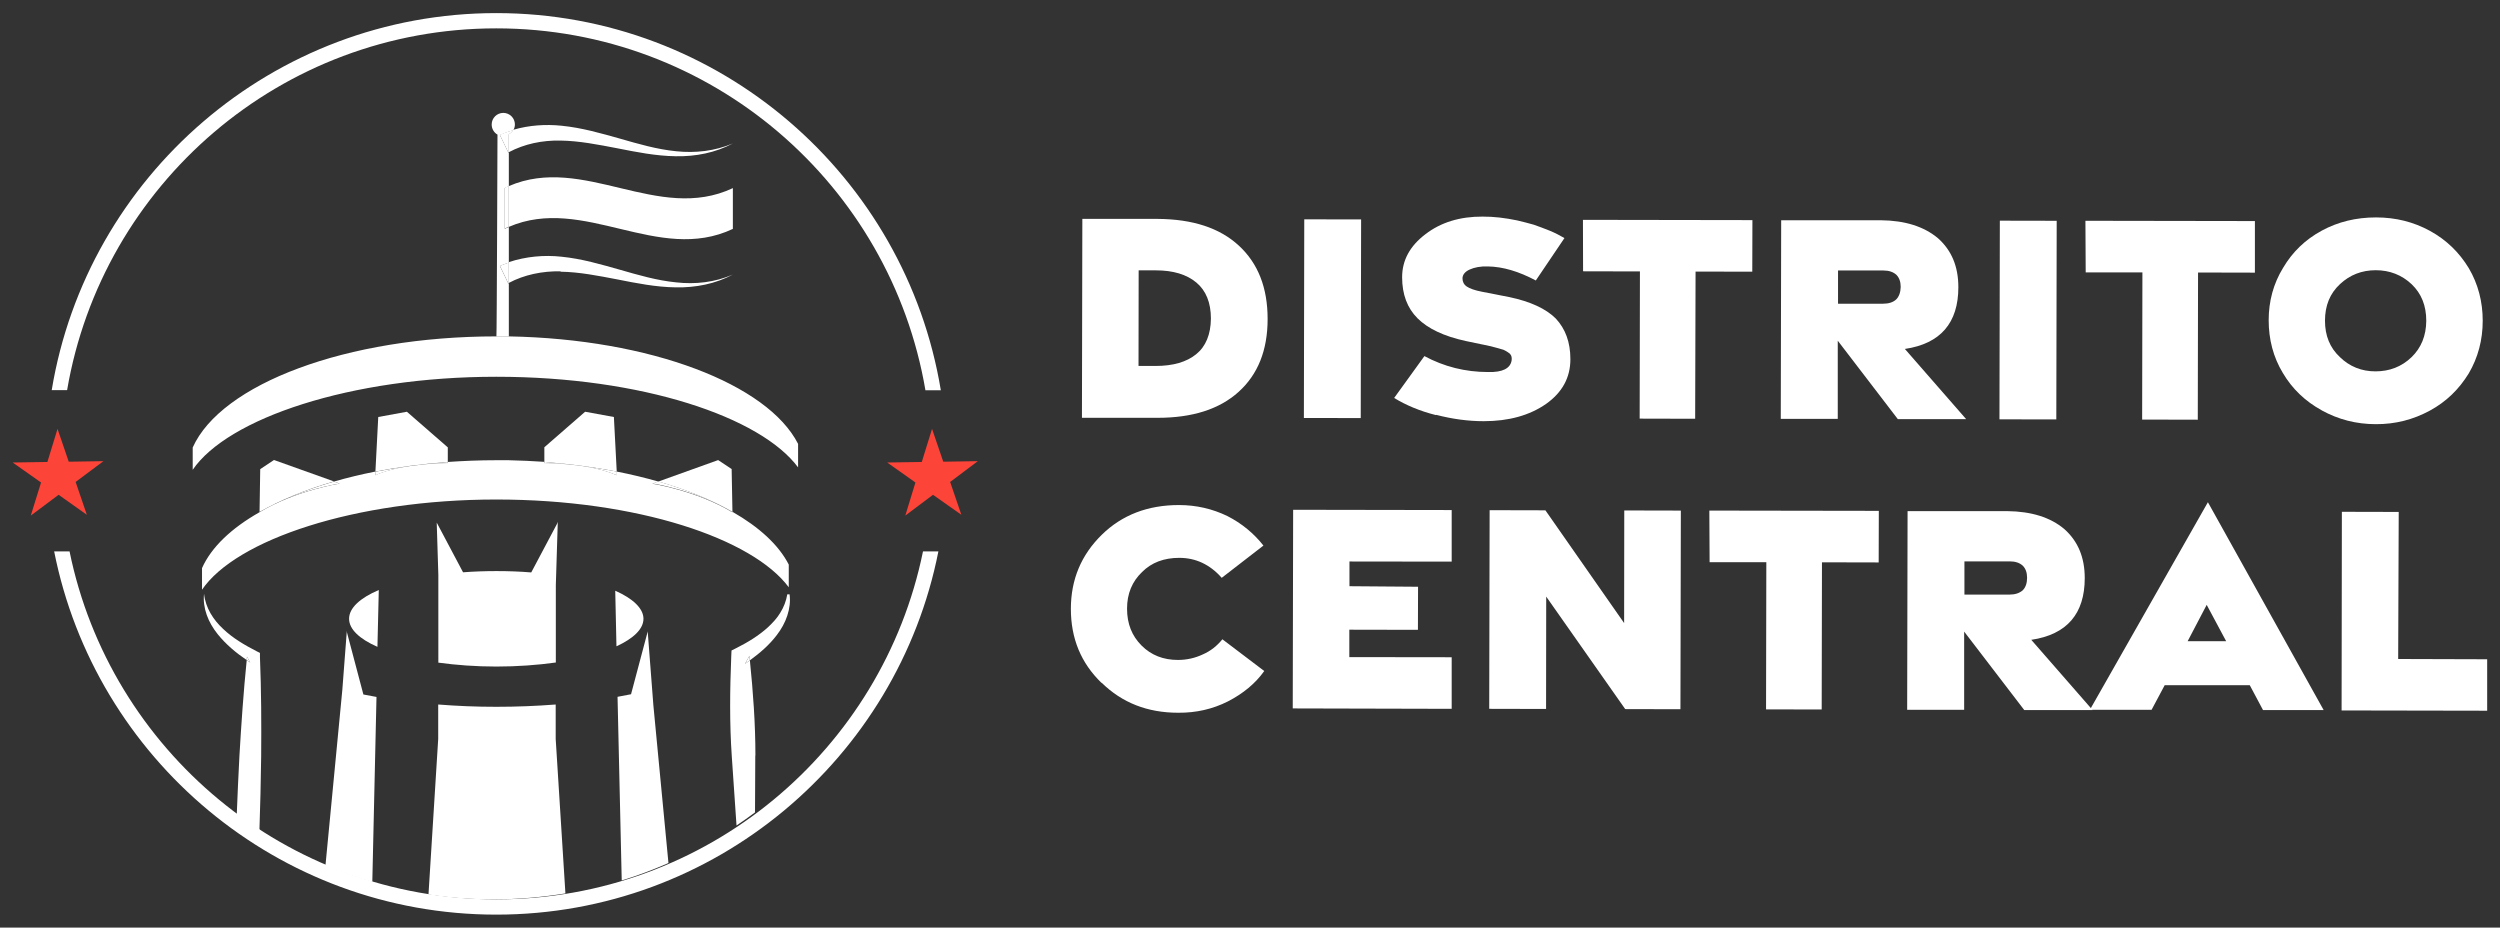 <?xml version="1.0" encoding="UTF-8"?>
<svg id="Capa_1" data-name="Capa 1" xmlns="http://www.w3.org/2000/svg" viewBox="0 0 185.13 68.69">
  <rect x="0" y="0" width="185.13" height="68.69" fill="#333333" stroke="none"/>
  <path d="M80.12,30.92l.03-14.71h5.59c2.57,.02,4.57,.66,6,1.98,1.42,1.31,2.13,3.11,2.13,5.43,0,2.32-.72,4.11-2.15,5.4-1.43,1.29-3.43,1.92-6,1.92h-5.59Zm4.19-3.82h1.26c1.29,0,2.3-.29,3.01-.87,.71-.57,1.08-1.47,1.09-2.64,0-1.17-.36-2.07-1.08-2.67s-1.72-.9-3.01-.9h-1.26s-.01,7.08-.01,7.08Z" fill="#fff"/>
  <rect x="91.31" y="21.5" width="14.71" height="4.21" transform="translate(74.88 122.22) rotate(-89.89)" fill="#fff"/>
  <path d="M106.34,30.74c-1.2-.3-2.23-.74-3.1-1.27l2.24-3.1c1.45,.78,3.03,1.18,4.71,1.18,1.08,.03,1.66-.27,1.75-.87,.02-.18,0-.34-.11-.46-.11-.11-.3-.23-.5-.32-.23-.07-.55-.16-.94-.26l-1.86-.39c-1.61-.35-2.8-.92-3.56-1.68-.76-.76-1.14-1.77-1.14-3.04,0-1.26,.58-2.32,1.73-3.19,1.13-.87,2.55-1.31,4.23-1.3,.41,0,.83,.02,1.26,.07,.44,.05,.85,.12,1.29,.21,.41,.09,.83,.21,1.24,.32,.39,.14,.78,.28,1.17,.44,.39,.16,.76,.35,1.1,.55l-2.12,3.14c-1.26-.67-2.43-1.02-3.54-1.04-.55-.02-1.01,.07-1.36,.23-.35,.16-.53,.39-.53,.66,0,.25,.11,.46,.32,.6,.21,.14,.57,.28,1.15,.39l2,.39c1.56,.33,2.71,.86,3.44,1.59,.71,.76,1.08,1.75,1.08,3.01,0,1.36-.6,2.46-1.8,3.31-1.22,.85-2.76,1.28-4.62,1.28-1.15,0-2.32-.16-3.52-.47" fill="#fff"/>
  <polygon points="121.42 31 121.44 20.1 117.23 20.09 117.22 16.28 129.77 16.3 129.76 20.12 125.56 20.11 125.53 31.01 121.42 31" fill="#fff"/>
  <path d="M145.6,31.04h-5.06s-4.45-5.81-4.45-5.81v5.79s-4.22,0-4.22,0l.03-14.71h7.38c1.79,.02,3.19,.46,4.23,1.33,1.01,.9,1.51,2.09,1.51,3.63,0,2.64-1.32,4.18-3.96,4.57l4.54,5.2Zm-9.49-11.01v2.46s3.35,0,3.35,0c.41,0,.74-.11,.96-.32,.21-.21,.32-.53,.33-.92,0-.39-.11-.69-.32-.9-.23-.21-.55-.32-.96-.32h-3.36Z" fill="#fff"/>
  <rect x="142.82" y="21.59" width="14.71" height="4.21" transform="translate(126.2 173.83) rotate(-89.89)" fill="#fff"/>
  <polygon points="158.63 31.07 158.65 20.17 154.45 20.17 154.43 16.35 166.98 16.37 166.98 20.19 162.77 20.18 162.75 31.08 158.63 31.07" fill="#fff"/>
  <path d="M171.92,30.38c-1.22-.67-2.18-1.59-2.87-2.76-.71-1.17-1.05-2.49-1.05-3.91,0-1.4,.35-2.71,1.07-3.88,.69-1.17,1.64-2.09,2.86-2.75,1.22-.66,2.55-.98,4.02-.98,1.45,0,2.78,.33,4,1,1.22,.67,2.16,1.59,2.87,2.76,.69,1.17,1.03,2.49,1.03,3.89,0,1.43-.35,2.74-1.04,3.91-.72,1.17-1.66,2.09-2.88,2.75-1.22,.66-2.55,1.01-4,1-1.45,0-2.78-.35-4-1.02m6.65-3.94c.71-.69,1.08-1.58,1.09-2.69,0-1.13-.36-2.02-1.08-2.71-.73-.69-1.63-1.04-2.66-1.04-1.03,0-1.91,.34-2.65,1.03-.74,.69-1.11,1.58-1.11,2.71,0,1.1,.36,2,1.1,2.69,.73,.71,1.61,1.06,2.64,1.06,1.03,0,1.93-.34,2.67-1.05" fill="#fff"/>
  <path d="M81.57,50.57c-1.52-1.47-2.27-3.29-2.27-5.48,0-2.18,.77-4,2.29-5.49,1.5-1.47,3.41-2.2,5.71-2.2,1.29,0,2.48,.28,3.58,.81,1.08,.55,1.97,1.29,2.68,2.19l-3.09,2.39c-.87-.99-1.93-1.48-3.14-1.48-1.13,0-2.05,.34-2.76,1.05-.74,.71-1.11,1.61-1.11,2.71,0,1.13,.36,2.02,1.08,2.74,.71,.71,1.61,1.06,2.69,1.06,.65,0,1.27-.14,1.84-.41,.58-.25,1.06-.64,1.45-1.12l3.1,2.35c-.67,.94-1.57,1.67-2.69,2.25-1.13,.57-2.35,.85-3.68,.84-2.28,0-4.16-.74-5.67-2.22" fill="#fff"/>
  <polygon points="95.73 52.46 95.76 37.75 107.5 37.77 107.5 41.59 99.93 41.58 99.93 43.41 105.01 43.45 105 46.64 99.92 46.63 99.92 48.66 107.5 48.67 107.5 52.49 95.73 52.46" fill="#fff"/>
  <polygon points="110.28 52.49 110.31 37.78 114.44 37.79 120.27 46.14 120.28 37.8 124.47 37.81 124.44 52.52 120.35 52.51 114.5 44.18 114.49 52.5 110.28 52.49" fill="#fff"/>
  <polygon points="130.78 52.53 130.8 41.63 126.6 41.63 126.58 37.81 139.13 37.83 139.12 41.65 134.92 41.64 134.9 52.54 130.78 52.53" fill="#fff"/>
  <path d="M154.96,52.58h-5.06s-4.45-5.81-4.45-5.81v5.79s-4.22,0-4.22,0l.03-14.71h7.38c1.79,.02,3.2,.46,4.23,1.33,1.01,.9,1.51,2.1,1.51,3.63,0,2.64-1.32,4.18-3.96,4.57l4.54,5.2Zm-9.49-11.01v2.46s3.35,0,3.35,0c.41,0,.73-.11,.97-.32,.21-.21,.32-.53,.32-.92,0-.39-.11-.69-.32-.9-.23-.21-.55-.32-.96-.32h-3.36Z" fill="#fff"/>
  <path d="M167.58,52.58l-.98-1.84h-6.3s-.97,1.82-.97,1.82h-4.57s8.74-15.37,8.74-15.37l8.57,15.39h-4.48Zm-5.58-5.1h2.85s-1.44-2.69-1.44-2.69l-1.41,2.69Z" fill="#fff"/>
  <polygon points="173.4 52.61 173.42 37.9 177.63 37.91 177.59 48.8 184.18 48.82 184.18 52.63 173.4 52.61" fill="#fff"/>
  <path d="M68.35,40.83c-3,14.71-16.01,25.77-31.6,25.77S8.15,55.53,5.15,40.83h-1.14c3.03,15.31,16.55,26.9,32.74,26.9s29.72-11.58,32.74-26.9h-1.14Z" fill="#fff"/>
  <path d="M4.97,28.89C7.56,13.68,20.8,2.1,36.75,2.1s29.19,11.58,31.78,26.8h1.14C67.06,13.07,53.3,.97,36.75,.97S6.44,13.07,3.83,28.89h1.14Z" fill="#fff"/>
  <polygon points="69.02 31.76 69.85 34.19 72.41 34.15 70.36 35.69 71.19 38.12 69.09 36.64 67.04 38.18 67.79 35.73 65.7 34.25 68.26 34.21 69.02 31.76" fill="#fd4439"/>
  <polygon points="4.26 31.76 5.09 34.19 7.66 34.15 5.6 35.69 6.43 38.12 4.34 36.64 2.28 38.18 3.04 35.73 .94 34.25 3.51 34.21 4.26 31.76" fill="#fd4439"/>
  <path d="M55.94,55.95c0-2.35-.17-4.7-.41-7.05-.12,.09-.24,.18-.36,.26l.33-.6c.01,.11,.02,.23,.03,.34,.74-.54,1.44-1.14,2-1.88,.33-.43,.6-.91,.77-1.43,.17-.51,.24-1.06,.17-1.58h-.17c-.08,.49-.26,.95-.51,1.35-.24,.41-.57,.76-.91,1.08-.7,.64-1.53,1.14-2.39,1.57l-.32,.16-.02,.44c-.1,2.47-.13,4.94,.04,7.4,.12,1.71,.24,3.42,.35,5.12,.47-.31,.92-.64,1.37-.97,0-1.4,.01-2.8,.02-4.21" fill="#fff"/>
  <path d="M55.17,49.16c.12-.08,.24-.17,.36-.26-.01-.11-.02-.23-.03-.34l-.33,.6Z" fill="#fff"/>
  <path d="M19.25,48.66v-.31s-.24-.12-.24-.12c-.89-.46-1.77-.97-2.49-1.66-.72-.67-1.3-1.55-1.41-2.6-.06,.52,.02,1.06,.2,1.57,.18,.51,.46,.98,.8,1.41,.61,.76,1.36,1.39,2.16,1.93,0-.08,.01-.17,.02-.25l.24,.43c-.09-.06-.18-.12-.26-.18-.24,2.36-.4,4.73-.54,7.1-.08,1.47-.14,2.93-.2,4.4,.55,.4,1.11,.78,1.68,1.14,.06-1.83,.11-3.66,.13-5.49,.02-2.46,.01-4.91-.09-7.37" fill="#fff"/>
  <path d="M18.29,48.63c0,.08-.02,.17-.02,.25,.09,.06,.17,.12,.26,.18l-.24-.43Z" fill="#fff"/>
  <path d="M41.15,52.17c-1.42,.11-2.89,.17-4.4,.17s-2.91-.06-4.3-.17v2.55l-.72,11.52c1.58,.24,3.19,.36,4.84,.36,1.8,0,3.57-.16,5.3-.44l-.72-11.44v-2.55Z" fill="#fff"/>
  <path d="M41.51,20.12c1.38,.02,2.79,.3,4.2,.57,1.41,.28,2.86,.57,4.33,.59,1.47,.03,2.95-.26,4.23-.95-1.33,.58-2.79,.74-4.2,.58-1.42-.14-2.79-.54-4.18-.94-1.39-.39-2.8-.81-4.31-.96-1.27-.14-2.63-.02-3.9,.4v1.54c1.15-.61,2.47-.88,3.83-.86" fill="#fff"/>
  <path d="M54.19,34.74l-1.01-.67-4.43,1.59c2.1,.6,3.96,1.36,5.49,2.24l-.06-3.15Z" fill="#fff"/>
  <path d="M41.29,38.67l-.03,.1-1.92,3.62c-.83-.07-1.7-.1-2.59-.1-.85,0-1.67,.03-2.46,.09l-1.95-3.68,.12,3.88s0,0,0,0v6.49c1.32,.18,2.77,.29,4.3,.29s3.05-.11,4.4-.3v-5.73l.14-4.53v-.1s0,.02,0,.02v-.06Z" fill="#fff"/>
  <path d="M26.91,51.43l-1.22-4.61v-.11s-.01,.06-.01,.06h0s-.33,4.32-.33,4.32c0,0,0,0,0,0l-1.25,13.01c1.13,.47,2.29,.88,3.47,1.22l.31-13.71c-.32-.06-.64-.12-.96-.18" fill="#fff"/>
  <path d="M25.85,45.82c0,.78,.78,1.5,2.1,2.08l.1-4.21c-1.38,.59-2.2,1.33-2.2,2.13" fill="#fff"/>
  <path d="M45.56,43.74l.09,4.12c1.26-.58,2-1.28,2-2.04s-.78-1.5-2.1-2.08" fill="#fff"/>
  <path d="M48.38,52.18l-.31-4.03-.11-1.44v.07s-1.23,4.63-1.23,4.63c-.33,.07-.66,.13-1,.19l.31,13.6c1.18-.36,2.34-.8,3.46-1.29l-1.12-11.72h0Z" fill="#fff"/>
  <path d="M20.28,34.07l-1.01,.67-.05,3.17c1.54-.88,3.4-1.65,5.51-2.26l-4.45-1.59Z" fill="#fff"/>
  <path d="M37.68,24.91h-.93c-11.11,0-20.38,3.53-22.48,8.23v1.65c2.59-3.8,11.67-6.89,22.48-6.89s19.59,2.99,22.35,6.71v-1.74c-2.26-4.43-10.93-7.77-21.42-7.96" fill="#fff"/>
  <path d="M54.24,37.9v.04c-2.68-1.62-5.93-2.12-5.93-2.12l.44-.16c-.98-.28-2.01-.53-3.08-.74v.27c-2-.9-5.36-.9-5.36-.9v-.09c-.87-.06-1.76-.1-2.66-.12h-.82s-.05,0-.08,0c-1.23,0-2.43,.05-3.6,.13v.08s-3.36,0-5.37,.9l.02-.27c-1.07,.21-2.09,.46-3.07,.74l.42,.15s-3.24,.5-5.93,2.12h0c-2.08,1.18-3.57,2.59-4.26,4.14v1.6c2.51-3.69,11.32-6.68,21.79-6.68s18.99,2.9,21.66,6.5v-1.68c-.74-1.45-2.19-2.78-4.17-3.91" fill="#fff"/>
  <path d="M54.24,37.93v-.04c-1.54-.88-3.4-1.64-5.49-2.24l-.44,.15s3.25,.5,5.93,2.12" fill="#fff"/>
  <path d="M25.15,35.81l-.42-.15c-2.11,.61-3.97,1.37-5.51,2.25h0c2.69-1.61,5.93-2.1,5.93-2.1" fill="#fff"/>
  <path d="M45.46,30.88l-2.13-.39-3.02,2.63v1.09c1.88,.14,3.67,.38,5.36,.71l-.21-4.03Z" fill="#fff"/>
  <path d="M45.68,35.19v-.27c-1.7-.33-3.5-.57-5.37-.71v.09s3.36,0,5.37,.9" fill="#fff"/>
  <path d="M33.15,33.12l-3.02-2.63-2.12,.39-.21,4.04c1.69-.33,3.48-.57,5.36-.71v-1.09Z" fill="#fff"/>
  <path d="M33.15,34.3v-.08c-1.88,.14-3.67,.38-5.36,.71v.27c2-.9,5.36-.9,5.36-.9" fill="#fff"/>
  <path d="M54.27,16.95v-3.02c-5.53,2.61-11.06-2.54-16.59-.15v3.02c5.53-2.39,11.06,2.77,16.59,.15" fill="#fff"/>
  <path d="M37.68,24.91v-3.92s-.02,.01-.03,.02l-.63-1.31c.22-.1,.44-.18,.66-.25v-2.64c-.1,.04-.2,.08-.3,.13v-3.02c.1-.05,.2-.09,.3-.13v-2.5s-.02,.01-.03,.02l-.63-1.31c.32-.14,.65-.26,.99-.35,.07-.13,.12-.27,.12-.43,0-.48-.39-.86-.86-.86s-.86,.38-.86,.86c0,.32,.17,.6,.43,.75,0,0-.05,14.95-.08,14.95h.93Z" fill="#fff"/>
  <path d="M37.65,21s.02-.01,.03-.02v-1.54c-.22,.08-.45,.16-.66,.25l.63,1.31Z" fill="#fff"/>
  <path d="M36.83,24.9h.85s-.85,0-.85,0Z" fill="#fff"/>
  <path d="M37.38,15.39v1.53c.1-.05,.2-.09,.3-.13v-3.02c-.1,.04-.2,.08-.3,.13v1.49Z" fill="#fff"/>
  <path d="M37.68,9.95v1.32c1.15-.61,2.47-.89,3.83-.86,1.38,.02,2.79,.3,4.2,.57,1.41,.28,2.86,.57,4.33,.59,1.47,.03,2.95-.26,4.23-.95-1.33,.57-2.79,.73-4.2,.58-1.42-.14-2.79-.54-4.18-.94-1.39-.39-2.8-.8-4.31-.95-1.17-.12-2.4-.04-3.57,.3-.08,.13-.19,.24-.32,.32" fill="#fff"/>
  <path d="M37.65,11.29s.02-.01,.03-.02v-1.32c.14-.08,.25-.19,.32-.32-.33,.1-.67,.21-.99,.35l.63,1.31Z" fill="#fff"/>
</svg>